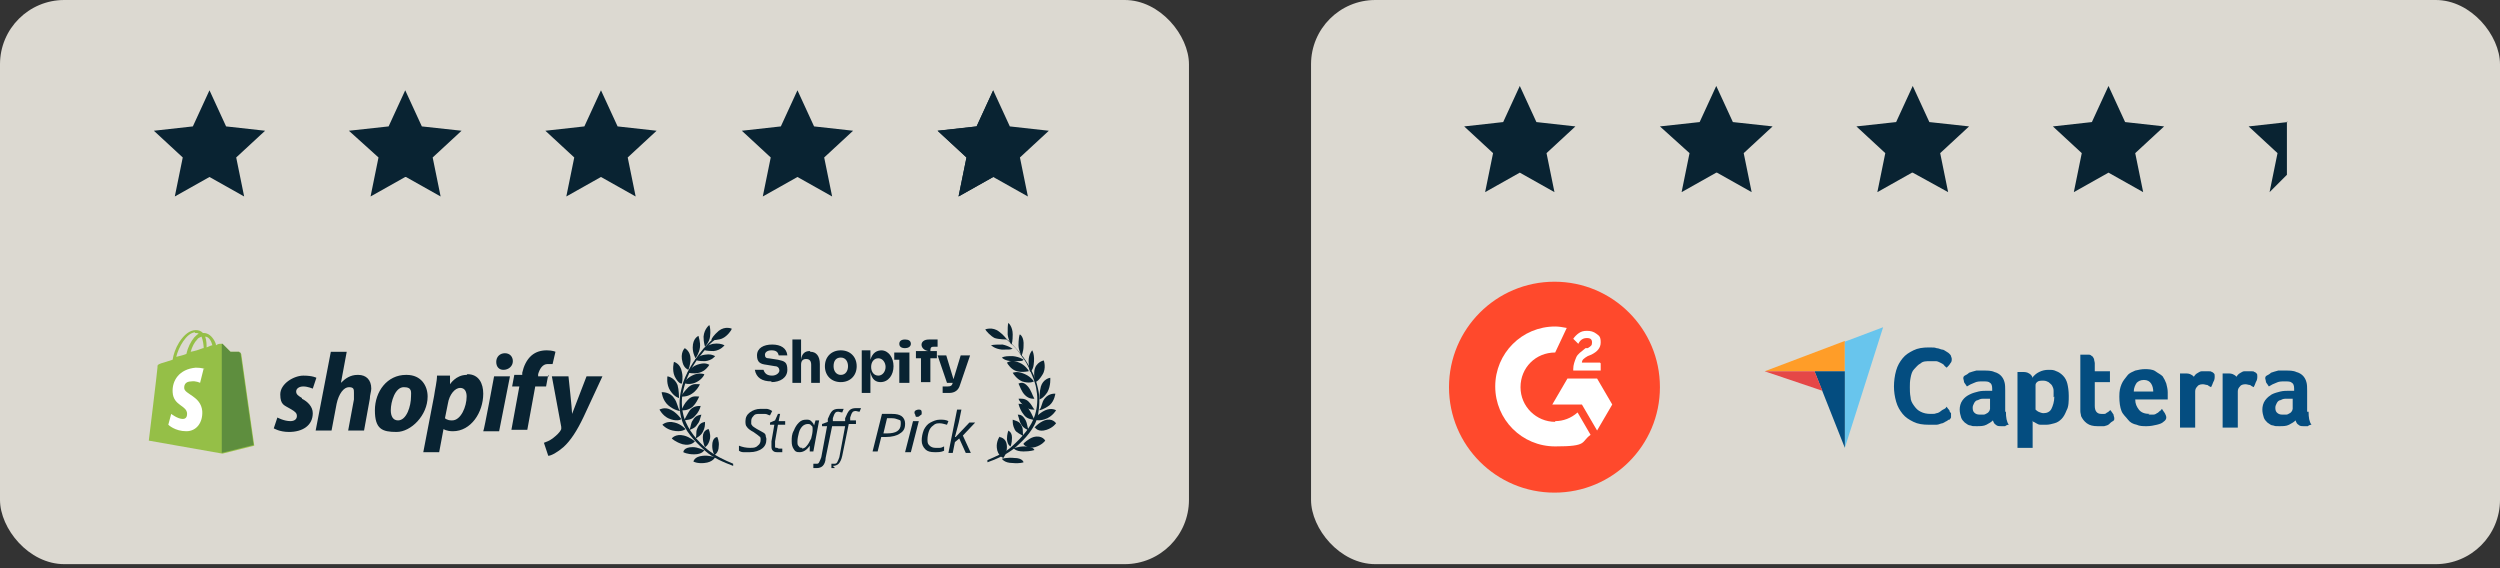 <?xml version="1.0" encoding="UTF-8"?>
<svg xmlns="http://www.w3.org/2000/svg" version="1.1" viewBox="0 0 346.1 78.7">
  <rect x="0" y="0" width="346.1" height="78.7" fill="#333333" stroke="none"/>
  <defs>
    <style>
      .cls-1 {
        fill: #dcd9d1;
      }

      .cls-2 {
        fill: #95bf47;
      }

      .cls-3 {
        fill: #e54747;
      }

      .cls-4 {
        fill: #fff;
      }

      .cls-5 {
        fill: #5e8e3e;
      }

      .cls-6 {
        fill: #044d80;
      }

      .cls-7 {
        fill: #092332;
      }

      .cls-8 {
        fill: #ff9d28;
      }

      .cls-9 {
        fill: #68c5ed;
      }

      .cls-10 {
        fill: #ff492c;
      }
    </style>
  </defs>
  <!-- Generator: Adobe Illustrator 28.7.1, SVG Export Plug-In . SVG Version: 1.2.0 Build 142)  -->
  <g>
    <g id="Layer_2">
      <g id="Layer_1-2">
        <rect class="cls-1" x="181.5" y="0" width="164.6" height="78.1" rx="8.9" ry="8.9"/>
        <path class="cls-7" d="M210.4,23.9l-4.8,2.7,1.1-5.4-4-3.7,5.4-.6,2.3-5,2.3,5,5.4.6-4,3.7,1.1,5.4-4.8-2.7h0Z"/>
        <path class="cls-7" d="M237.6,23.9l-4.8,2.7,1.1-5.4-4.1-3.7,5.5-.6,2.3-5,2.3,5,5.5.6-4,3.7,1.1,5.4-4.8-2.7h0Z"/>
        <path class="cls-7" d="M264.7,23.9l-4.8,2.7,1.1-5.4-4-3.7,5.5-.6,2.3-5,2.3,5,5.5.6-4,3.7,1.1,5.4-4.9-2.7h0Z"/>
        <path class="cls-7" d="M291.9,23.9l-4.8,2.7,1.1-5.4-4-3.7,5.4-.6,2.3-5,2.3,5,5.4.6-4,3.7,1.1,5.4s-4.8-2.7-4.8-2.7Z"/>
        <path class="cls-7" d="M316.7,16.9h0l-5.4.6,4,3.7-1.1,5.4,2.4-2.4v-7.4q0,0,0,0Z"/>
        <circle class="cls-10" cx="215.2" cy="53.6" r="14.6"/>
        <path class="cls-4" d="M221.5,50.2h-2.5c0-.4.3-.6.8-.9l.5-.2c.8-.4,1.3-.9,1.3-1.7s-.2-.9-.6-1.2-.8-.4-1.3-.4-.8.1-1.1.3c-.3.2-.6.5-.8.8l.7.7c.3-.6.7-.8,1.2-.8s.7.2.7.6-.1.5-.6.8h-.3c-.6.5-1.1.8-1.3,1.3s-.4,1-.4,1.6v.2h3.8v-1h0ZM221.1,52.4h-4.1l-2.1,3.6h4.1l2.1,3.6,2.1-3.6s-2.1-3.6-2.1-3.6Z"/>
        <path class="cls-4" d="M215.3,58.4c-2.6,0-4.8-2.1-4.8-4.8s2.1-4.8,4.8-4.8l1.6-3.4c-.5-.1-1.1-.2-1.6-.2-4.6,0-8.3,3.7-8.3,8.3s3.7,8.3,8.3,8.3,3.5-.6,4.9-1.6l-1.8-3.1c-.9.8-2,1.2-3.1,1.2h0Z"/>
        <path class="cls-8" d="M244.3,51.4h11.1v-4.2l-11.1,4.2Z"/>
        <path class="cls-9" d="M255.4,47.2v14.8l5.3-16.7-5.3,2Z"/>
        <path class="cls-6" d="M255.4,51.4h-4.2l4.2,10.6v-10.6Z"/>
        <path class="cls-3" d="M244.3,51.4l8,2.7-1.1-2.7h-6.9Z"/>
        <path class="cls-6" d="M269.8,58.1c0,0-.2.1-.3.2-.1,0-.3.2-.6.3-.2,0-.5.2-.8.2-.3,0-.7,0-1.1,0-.8,0-1.5-.1-2.1-.4-.6-.3-1.1-.6-1.5-1.1-.4-.5-.7-1-.9-1.7s-.3-1.4-.3-2.1.1-1.5.3-2.2c.2-.7.5-1.2.9-1.7.4-.5.9-.8,1.5-1.1.6-.3,1.3-.4,2.1-.4s.8,0,1.1.1c.3,0,.6.2.8.2.2,0,.4.2.6.3s.3.2.4.3c0,0,.2.2.2.3,0,.1.1.2.1.4,0,.2,0,.4-.2.6-.1.2-.3.4-.5.6-.1-.1-.3-.2-.4-.4-.1-.1-.3-.2-.5-.3s-.4-.2-.6-.2c-.2,0-.5,0-.8,0-.5,0-1,0-1.3.3-.4.2-.6.5-.9.8s-.4.7-.5,1.2-.1.9-.1,1.3,0,.9.1,1.4c0,.4.2.8.5,1.2s.5.6.9.8c.4.2.8.3,1.4.3s.5,0,.8-.1c.2,0,.5-.2.6-.3s.3-.2.5-.3.2-.2.3-.3c0,0,.1.2.2.3s.2.2.2.3.1.2.2.3c0,.1,0,.2,0,.3s0,.2,0,.3c0,0-.1.2-.2.3h0ZM277.7,57c0,.8.1,1.4.4,1.8-.2,0-.4.1-.5.2-.2,0-.3,0-.5,0-.4,0-.6,0-.8-.2-.2-.1-.3-.3-.4-.6-.2.2-.5.4-.9.6-.4.2-.8.2-1.4.2s-.5,0-.8-.1c-.3,0-.5-.2-.8-.4-.2-.2-.4-.4-.5-.7-.1-.3-.2-.7-.2-1.1s.1-.9.4-1.3.6-.6,1-.8.8-.3,1.2-.4.9-.1,1.2-.1c.1,0,.2,0,.4,0h.3v-.3c0-.4-.1-.7-.3-.8-.2-.2-.5-.2-1-.2s-.8,0-1.2.2c-.3.1-.7.3-1,.5-.1-.2-.3-.4-.4-.6,0-.2-.1-.4-.1-.5s0-.3.2-.4.4-.2.6-.4c.3-.1.6-.2,1-.3.4,0,.7,0,1.1,0s1,0,1.4.2c.4.1.7.3.9.5.2.2.4.5.5.9.1.3.1.8.1,1.2v2.9h0ZM275.7,55.2h-.2c0,0-.1,0-.2,0-.3,0-.5,0-.8,0s-.5.1-.7.2c-.2,0-.4.2-.5.4-.1.2-.2.4-.2.6s0,.5.2.7c.2.2.4.3.8.3s.4,0,.5,0c.2,0,.3-.1.5-.2s.2-.2.3-.3c0,0,.1-.2.1-.3v-1.6h0ZM281.5,52.1c.2-.2.4-.4.8-.6.4-.2.8-.3,1.3-.3s.7,0,1.1.2c.3.1.6.3.9.6.3.3.5.7.6,1.1s.2,1,.2,1.7,0,1.5-.3,2c-.2.5-.4.9-.7,1.2-.3.3-.6.5-1,.6-.4.1-.7.2-1.1.2s-.5,0-.8,0-.4-.1-.6-.2-.3-.2-.4-.2c0,0-.1-.1-.1-.2v3.8h-2.1v-10.5s.1,0,.2,0c0,0,.1,0,.2,0h.3c.3,0,.6,0,.9.2.2.1.4.3.5.6h0ZM284.3,55c0-.3,0-.6,0-.9s-.1-.5-.2-.7-.3-.3-.5-.5c-.2-.1-.4-.2-.7-.2-.4,0-.7,0-.9.2-.2.2-.2.3-.2.5v3.3c0,0,.2.2.4.3s.5.2.7.2c.5,0,.9-.2,1.1-.6.2-.4.4-1,.4-1.7h0ZM288.1,57.6c0-.2-.1-.4-.1-.7,0-.2,0-.5,0-.7v-7.1c0,0,.1,0,.2,0,0,0,.1,0,.2,0h.2c.2,0,.3,0,.5,0s.3,0,.5.2c.1,0,.2.2.3.4,0,.2.1.4.1.6v1.1h2.1v1.5h-2.1v3.3c0,.7.3,1.1.9,1.1s.3,0,.4,0,.2,0,.4-.2c.1,0,.2-.1.3-.2s.1-.1.2-.1c.1.2.3.4.4.6,0,.2.1.3.1.5s0,.3-.2.4-.3.2-.5.4-.4.2-.7.3c-.3,0-.6,0-.9,0-.6,0-1.1-.1-1.5-.4s-.6-.6-.8-1h0ZM297.4,57.4c.3,0,.5,0,.7,0,.2,0,.4-.1.5-.2.1,0,.3-.2.4-.3.1,0,.2-.2.3-.3.1.2.2.3.4.6.1.2.2.4.2.6,0,.2-.1.4-.4.6-.2.2-.5.3-.9.4s-.9.2-1.4.2-1,0-1.4-.2c-.5-.1-.9-.3-1.2-.7s-.7-.7-.9-1.2c-.2-.5-.3-1.2-.3-2s.1-1.2.3-1.7c.2-.5.5-.8.8-1.2s.7-.5,1.1-.7c.4-.1.9-.2,1.3-.2s1.1,0,1.5.3.7.4,1,.7c.2.3.4.7.5,1,.1.4.2.8.2,1.2v.5c0,0,0,.2,0,.3,0,0,0,.2,0,.2h-4.5c0,.6.2,1,.5,1.4.3.4.8.6,1.5.6h0ZM298.1,54.3c0-.5-.1-.9-.3-1.2s-.5-.5-1-.5-.8.2-1,.4c-.2.3-.4.7-.4,1.2h2.7ZM303.7,52.2c0,0,.1-.2.2-.3.1-.1.2-.2.4-.3s.3-.2.5-.2.4,0,.6,0,.2,0,.4,0,.3,0,.4.1c.1,0,.2.1.3.2s.1.2.1.4c0,.2,0,.5-.2.8-.1.3-.2.5-.3.7-.2-.1-.4-.2-.5-.3-.2,0-.4-.1-.6-.1s-.6,0-.8.3c-.2.2-.3.4-.3.7v5h-2.1v-7.5s.1,0,.2,0c0,0,.1,0,.2,0h.3c.3,0,.6,0,.9.2.2.1.4.3.5.6h0ZM309.6,52.2c0,0,.1-.2.2-.3.1-.1.2-.2.4-.3s.3-.2.5-.2.4,0,.6,0,.2,0,.4,0,.3,0,.4.1c.1,0,.2.1.3.2s.1.2.1.4c0,.2,0,.5-.2.8-.1.3-.2.5-.3.7-.2-.1-.4-.2-.5-.3-.2,0-.4-.1-.6-.1s-.6,0-.8.3c-.2.2-.3.4-.3.7v5h-2.1v-7.5s.1,0,.2,0c0,0,.1,0,.2,0h.3c.3,0,.6,0,.9.2.2.1.4.3.5.6h0ZM319.6,57c0,.8.1,1.4.4,1.8-.2,0-.4.1-.5.2-.2,0-.3,0-.5,0-.4,0-.6,0-.8-.2-.2-.1-.3-.3-.4-.6-.2.2-.5.4-.9.6-.4.2-.8.2-1.4.2s-.5,0-.8-.1c-.3,0-.5-.2-.8-.4-.2-.2-.4-.4-.5-.7-.1-.3-.2-.7-.2-1.1s.1-.9.4-1.3.6-.6.9-.8c.4-.2.8-.3,1.2-.4s.9-.1,1.2-.1c.1,0,.2,0,.4,0h.3v-.3c0-.4-.1-.7-.3-.8-.2-.2-.5-.2-1-.2s-.8,0-1.2.2c-.3.1-.7.3-1,.5-.1-.2-.3-.4-.4-.6,0-.2-.1-.4-.1-.5s0-.3.2-.4.4-.2.6-.4c.3-.1.6-.2,1-.3.4,0,.7,0,1.1,0s1,0,1.4.2c.4.1.7.3.9.5.2.2.4.5.5.9.1.3.1.8.1,1.2v2.9h0ZM317.6,55.2h-.2c0,0-.1,0-.2,0-.3,0-.5,0-.8,0s-.5.1-.7.2c-.2,0-.4.2-.5.4-.1.2-.2.4-.2.6s0,.5.2.7c.2.2.4.3.8.3s.4,0,.5,0c.2,0,.3-.1.5-.2s.2-.2.3-.3c0,0,.1-.2.1-.3v-1.6h0Z"/>
        <rect class="cls-1" width="164.6" height="78.1" rx="8.9" ry="8.9"/>
        <path class="cls-7" d="M29,24.5l-4.8,2.7,1.1-5.4-4-3.7,5.4-.6,2.3-5,2.3,5,5.4.6-4,3.7,1.1,5.4s-4.8-2.7-4.8-2.7Z"/>
        <path class="cls-7" d="M56.1,24.5l-4.8,2.7,1.1-5.4-4.1-3.7,5.5-.6,2.3-5,2.3,5,5.5.6-4,3.7,1.1,5.4-4.8-2.7Z"/>
        <path class="cls-7" d="M83.2,24.5l-4.8,2.7,1.1-5.4-4-3.7,5.4-.6,2.3-5,2.3,5,5.4.6-4,3.7,1.1,5.4s-4.8-2.7-4.8-2.7Z"/>
        <path class="cls-7" d="M110.4,24.5l-4.8,2.7,1.1-5.4-4-3.7,5.4-.6,2.3-5,2.3,5,5.4.6-4,3.7,1.1,5.4s-4.8-2.7-4.8-2.7Z"/>
        <path class="cls-7" d="M137.5,12.5l-2.3,5-5.4.6,4,3.7-1.1,5.4,4.8-2.7v-12.1h0Z"/>
        <path class="cls-7" d="M137.5,24.5l-4.8,2.7,1.1-5.4-4-3.7,5.4-.6,2.3-5,2.3,5,5.4.6-4,3.7,1.1,5.4-4.8-2.7h0Z"/>
        <g>
          <path class="cls-7" d="M41.8,55.1c-.5-.3-.8-.5-.8-.9s.4-.7,1-.7,1.3.3,1.3.3l.5-1.5s-.5-.3-1.8-.3-3.2,1.1-3.2,2.6.6,1.5,1.4,2c.7.4.9.6.9,1s-.3.7-.9.7c-.9,0-1.8-.5-1.8-.5l-.5,1.5s.8.5,2.1.5c1.9,0,3.3-.9,3.3-2.6,0-.9-.7-1.6-1.5-2h0ZM49.5,51.9c-1,0-1.7.5-2.3,1.1h0l.8-4.3h-2.2l-2.1,10.9h2.2l.7-3.7c.3-1.4,1-2.3,1.7-2.3s.7.3.7.8,0,.7,0,.9l-.8,4.3h2.2l.8-4.4c0-.5.2-1,.2-1.4,0-1.2-.7-1.9-1.8-1.9h0ZM56.2,51.9c-2.6,0-4.3,2.3-4.3,4.9s1,3,3,3,4.3-2.3,4.3-4.9c0-1.5-.9-3-2.9-3ZM55.1,58.2c-.7,0-1-.6-1-1.4,0-1.2.6-3.2,1.8-3.2s1,.7,1,1.3c0,1.3-.6,3.3-1.8,3.3h0ZM64.6,51.9c-1.5,0-2.3,1.3-2.3,1.3h0v-1.2c.1,0-1.8,0-1.8,0,0,.8-.3,2-.4,2.8l-1.5,7.8h2.2l.6-3.2h0s.4.3,1.3.3c2.5,0,4.2-2.6,4.2-5.2,0-1.4-.6-2.7-2.2-2.7h0ZM62.5,58.2c-.6,0-.9-.3-.9-.3l.4-2c.2-1.3,1-2.2,1.7-2.2s.9.6.9,1.2c0,1.4-.8,3.3-2,3.3h0ZM69.9,48.9c-.7,0-1.2.5-1.2,1.2s.4,1.1,1,1.1h0c.7,0,1.3-.5,1.3-1.2,0-.6-.4-1.1-1.1-1.1ZM66.9,59.7h2.2l1.5-7.6h-2.2s-1.4,7.6-1.5,7.6ZM76,52.1h-1.5v-.3c.2-.7.6-1.4,1.3-1.4s.7,0,.7,0l.4-1.7s-.4-.2-1.2-.2-1.5.2-2.1.7c-.7.6-1.1,1.5-1.3,2.4v.3h-1.1l-.3,1.6h1l-1.1,6h2.2l1.1-6h1.5l.3-1.6h0ZM81.2,52.1s-1.3,3.4-2,5.2h0c0-.6-.5-5.2-.5-5.2h-2.3l1.3,7c0,.2,0,.2,0,.3-.2.5-.7.9-1.2,1.3-.4.3-.9.5-1.2.6l.6,1.8c.4,0,1.3-.5,2.1-1.2,1-.9,1.9-2.3,2.8-4.2l2.6-5.6h-2.3Z"/>
          <path class="cls-2" d="M33.2,48.8c0,0,0-.1-.1-.1s-1.2,0-1.2,0c0,0-1-1-1.1-1.1-.1,0-.3,0-.4,0,0,0-.2,0-.5.2,0-.2-.1-.4-.2-.6-.4-.7-.9-1.1-1.5-1.1s0,0-.1,0c0,0,0,0,0,0-.3-.3-.6-.4-1-.4-.8,0-1.6.6-2.3,1.7-.5.8-.8,1.7-.9,2.4-.9.3-1.6.5-1.6.5-.5.2-.5.2-.5.6,0,.3-1.2,10.1-1.2,10.1l10.2,1.8,4.4-1.1s-1.8-12.6-1.8-12.7h0ZM29.4,47.8c-.2,0-.5.2-.8.3,0-.4,0-1-.2-1.5.6,0,.9.8,1,1.2ZM28.1,48.2c-.5.2-1.1.4-1.7.5.2-.7.5-1.3.9-1.7.1-.2.4-.3.6-.4.2.5.3,1.2.3,1.6h0ZM27,46.1c.2,0,.4,0,.5.1-.2.1-.4.3-.6.5-.5.6-.9,1.4-1.1,2.3-.5.2-1,.3-1.4.4.3-1.3,1.4-3.3,2.6-3.4h0Z"/>
          <path class="cls-5" d="M33.1,48.7c0,0-1.2,0-1.2,0,0,0-1-1-1.1-1.1,0,0,0,0-.1,0v15.1l4.4-1.1s-1.8-12.6-1.8-12.7,0-.1-.2-.1h0Z"/>
          <path class="cls-4" d="M28.2,51l-.5,2s-.6-.3-1.2-.2c-1,0-1,.7-1,.9,0,.9,2.3,1.1,2.5,3.2.1,1.6-.8,2.8-2.2,2.8-1.6,0-2.5-.9-2.5-.9l.4-1.5s.9.7,1.6.7c.5,0,.6-.4.6-.7,0-1.2-1.9-1.1-2-3-.1-1.6.9-3.2,3.2-3.4.9,0,1.3.2,1.3.2h0Z"/>
        </g>
        <path class="cls-7" d="M138.4,46.2c.4.3.9.7,1.3,1,.7.7,1.4,1.5,2,2.3.4.5.9,1.4,1.2,2,.4.8.6,1.4.8,2.3.3,1.2.2,2.5,0,3.7-.4,1.8-1.8,3.3-3.2,4.5-1.1.9-2.6,1.6-3.8,2v-.3c1.1-.5,2.5-1,3.5-2,1.3-1.2,2.6-2.6,3.1-4.3.3-1,.4-2.2.2-3.3-.1-1-.5-1.9-.9-2.8-.3-.7-.6-1.3-1.1-1.9-.5-.8-1.1-1.5-1.8-2.1-.4-.4-1-.8-1.4-1.1h0c0,0,0,0,0,0Z"/>
        <path class="cls-7" d="M138.7,63.5s.9-.2,1.7-.1c1.2,0,1.3.6,1.3.6,0,0-.5.2-1.5.1-1.2,0-1.5-.6-1.5-.6h0Z"/>
        <path class="cls-7" d="M140.2,62.1s.8-.3,1.6-.3c1.3,0,1.4.5,1.4.5,0,0-.5.2-1.5.2-1.2,0-1.4-.5-1.4-.5h0Z"/>
        <path class="cls-7" d="M141.7,61.4s.7-.7,1.4-.9c1.2-.3,1.6.5,1.6.5,0,0-.4.6-1.4.9-1.1.3-1.6-.4-1.6-.4Z"/>
        <path class="cls-7" d="M143.2,59.2s.6-.7,1.4-1c1.1-.4,1.6.4,1.6.4,0,0-.4.6-1.3.9-1.2.4-1.6-.3-1.6-.3h0Z"/>
        <path class="cls-7" d="M143.2,58s.6-.8,1.5-1.2c.9-.4,1.5,0,1.5,0,0,0-.4.7-1.2,1.1-1.1.5-1.7.2-1.7.2Z"/>
        <path class="cls-7" d="M143.9,56.7c.3-.2.3-1,.7-1.5.6-.8,1.5-.7,1.5-.7,0,0-.1,1-.8,1.6-.8.6-1.4.7-1.4.7h0Z"/>
        <path class="cls-7" d="M143.9,55.2s0-1,.2-1.7c.3-1,1.2-1.2,1.3-1.2,0,0,.1,1.1-.4,2-.6.9-1.1,1-1.1,1Z"/>
        <path class="cls-7" d="M143.3,52.9s-.2-.8-.1-1.6c.2-1.2,1.3-1.4,1.3-1.4,0,0,.4,1.1-.2,2-.6,1-1,1-1,1h0Z"/>
        <path class="cls-7" d="M142.6,51.5s-.2-.7-.2-1.5c0-1,.5-1.5.5-1.5,0,0,.4.6.2,2-.1.8-.5,1-.5,1h0Z"/>
        <path class="cls-7" d="M141.4,49.2s-.4-.7-.4-1.4c0-.7.1-1.5.2-1.5,0,0,.6.3.5,1.6,0,.8-.3,1.4-.3,1.4h0Z"/>
        <path class="cls-7" d="M140,47.7s-.4-.6-.5-1.4c0-.7,0-1.4.1-1.6,0,0,.6.5.6,1.6,0,.9-.1,1.3-.2,1.4h0Z"/>
        <path class="cls-7" d="M139.4,47s-1.1,0-1.7-.2c-.6-.3-1.2-1-1.3-1.2,0,0,1-.4,1.9.3.7.5,1,1,1.1,1.1h0Z"/>
        <path class="cls-7" d="M140.2,48.3s-.5-.4-1.4-.6c-.7,0-1.2,0-1.6.1,0,0,.5.5,1.5.6.9,0,1.3,0,1.4-.1Z"/>
        <path class="cls-7" d="M141.7,49.8s-.5-.4-1.5-.5c-.7,0-1.1,0-1.5.2,0,0,.4.5,1.5.5.9,0,1.3,0,1.4-.1h0Z"/>
        <path class="cls-7" d="M142.4,51.3s-.5-.8-1.3-1.1c-.9-.4-1.3-.2-1.7,0,.1.2.6,1,1.4,1.2.9.2,1.4,0,1.6,0h0Z"/>
        <path class="cls-7" d="M143.2,52.9s-.4-.7-1.3-1.1c-.9-.4-1.3-.3-1.7-.2.1.2.6.9,1.3,1.2.9.3,1.5.1,1.6,0h0Z"/>
        <path class="cls-7" d="M143.2,55.2c-.3-.5-.4-1.1-.9-1.7-.6-.7-1-.5-1.3-.4.2.4.4,1.1.9,1.6.6.6,1.2.5,1.4.5h0Z"/>
        <path class="cls-7" d="M143.2,56.7c-.3-.4-.4-.7-.8-1.1-.5-.5-1.1-.4-1.4-.4.1.3.4.7.9,1.1.6.5,1.3.4,1.4.4h0Z"/>
        <path class="cls-7" d="M143.2,58.1c-.4-.8-.4-.9-.8-1.5-.5-.7-1-.7-1.4-.7.1.4.3,1,.8,1.6.5.6,1.1.5,1.4.7Z"/>
        <path class="cls-7" d="M142.4,59.6c-.2-.6-.2-1-.4-1.4-.4-.7-.7-.8-1.1-.8.3.9.2.9.5,1.4.3.5.7.6,1,.8h0Z"/>
        <path class="cls-7" d="M141.7,60.4c-.2-.6,0-.8-.2-1.3-.3-.8-.8-.8-1.3-1,0,.5,0,.8.3,1.4.2.4.8.6,1.2.9Z"/>
        <path class="cls-7" d="M139.6,59.6s-.2.5-.2,1.2c.1.9.5,1,.5,1,0,0,.2-.4.2-1.2,0-.9-.6-1-.6-1Z"/>
        <path class="cls-7" d="M138.4,60.4s-.5.7-.4,1.6c.1,1.1.9,1.4.9,1.4,0,0,.5-.6.5-1.5,0-1.4-1.1-1.4-1.1-1.4h0Z"/>
        <path class="cls-7" d="M106.8,52.9c1.2,0,2.2-.6,2.2-1.7s-.4-1.2-1.3-1.4l-1.3-.2c-.4,0-.5-.2-.5-.5s.3-.6.9-.6.9.2,1,.7h1.2c-.1-1-.9-1.5-2.1-1.5s-2.1.5-2.1,1.5.5,1.2,1.3,1.3l1.2.2c.4,0,.6.3.6.6s-.4.7-1,.7-1-.2-1.2-.8h-1.2c.2,1.1,1,1.6,2.3,1.6h0Z"/>
        <path class="cls-7" d="M112.1,48.6c-.6,0-1.1.3-1.2,1.2v-2.8h-1.2v6h1.2v-2.5c0-.5.2-.8.7-.8s.7.3.7.8v2.5h1.2v-2.6c0-1.1-.5-1.7-1.3-1.7Z"/>
        <path class="cls-7" d="M116.4,52.9c1.3,0,2.2-.9,2.2-2.2s-.9-2.2-2.2-2.2-2.2.9-2.2,2.2.9,2.2,2.2,2.2ZM116.4,51.9c-.6,0-1-.5-1-1.2s.3-1.2,1-1.2,1,.6,1,1.2-.3,1.2-1,1.2Z"/>
        <path class="cls-7" d="M122.1,48.5c-.7,0-1.3.3-1.6,1.3v-1.3h-1.2v5.9h1.2v-2.9c.2,1.1.8,1.4,1.4,1.4,1.1,0,1.8-1,1.8-2.2s-.7-2.2-1.7-2.2h0ZM121.6,52c-.6,0-1-.5-1-1.2s.4-1.2,1-1.2,1,.6,1,1.2-.4,1.2-1,1.2Z"/>
        <path class="cls-7" d="M125.3,48.2c.4,0,.8-.2.8-.6s-.3-.6-.8-.6-.8.2-.8.6.3.6.8.6ZM126,48.8h-2.2v1h.7v3.2h1.4v-4.2h0Z"/>
        <path class="cls-7" d="M129.3,48h.5v-1h-1.2c-1.4,0-1.3,1.4-.1,1.6h-1.7v1h.7v3.3h1.3v-3.3h.9v-1h-.9c0-.5.1-.6.5-.6h0Z"/>
        <path class="cls-7" d="M133,49.2l-1,3.3-1-3.3h-1.2l1.3,3.8h.8c-.1.4-.3.5-.7.5h-.7v.9h.9c.8,0,1.3-.4,1.5-1.1l1.4-4.1h-1.2,0Z"/>
        <path class="cls-7" d="M106.1,60.8c0,.6-.2,1-.6,1.3-.4.3-1,.5-1.7.5s-.6,0-.8,0c-.2,0-.4,0-.7-.2v-.7c.5.2,1,.3,1.5.3s.8,0,1.1-.3c.3-.2.4-.5.4-.8s0-.4-.2-.5c-.2-.2-.4-.3-.8-.6-.4-.2-.8-.5-.9-.7-.2-.2-.2-.5-.2-.8,0-.5.2-.9.6-1.2.4-.3.9-.5,1.5-.5s.6,0,.8,0c.2,0,.5.1.8.3l-.3.6c-.2,0-.4-.2-.7-.2s-.5,0-.7,0c-.4,0-.7,0-.9.3-.2.2-.3.4-.3.7s0,.3,0,.4c0,0,.1.2.2.3s.3.2.6.4c.4.2.7.4.9.5.2.1.3.3.3.4,0,.2.1.3.1.5h0Z"/>
        <path class="cls-7" d="M107.8,62.1c.1,0,.3,0,.5,0v.5c0,0-.2,0-.3,0-.1,0-.2,0-.3,0-.3,0-.5,0-.7-.2-.2-.2-.2-.4-.2-.7s0-.4,0-.6l.4-2.3h-.6v-.3c0,0,.7-.3.7-.3l.4-.9h.3l-.2,1h.9v.5h-1l-.4,2.3c0,.2,0,.4,0,.5s0,.2,0,.3.2.1.3.1h0Z"/>
        <path class="cls-7" d="M111.7,58.1c.2,0,.4,0,.6.2s.3.3.4.6h0l.2-.7h.5l-.8,4.3h-.5v-.8c0,0,0,0,0,0-.4.6-.9.9-1.4.9s-.6-.1-.8-.4-.3-.6-.3-1.1,0-1,.3-1.5c.2-.5.4-.8.7-1.1.3-.3.6-.4,1-.4h0ZM111,62.1c.2,0,.5-.1.7-.4.2-.2.4-.6.6-1,.1-.4.2-.8.2-1.2s0-.5-.2-.6c-.1-.2-.3-.2-.5-.2s-.5.1-.7.3-.4.5-.5.9c-.1.4-.2.8-.2,1.2s0,.5.2.7c.1.2.3.2.5.2h0Z"/>
        <path class="cls-7" d="M115.6,64.8c-.2,0-.3,0-.5,0v-.6c.2,0,.3,0,.4,0s.3,0,.4-.2.2-.4.3-.7l.8-4.3h-1.8l-.9,4.4c0,.5-.2.9-.4,1.1s-.5.3-.8.3-.3,0-.5,0v-.6c.2,0,.3,0,.4,0,.2,0,.3,0,.4-.2s.2-.4.3-.7l.8-4.3h-.7v-.3c0,0,.8-.3.8-.3v-.4c.2-.5.4-.9.6-1.1.2-.2.5-.3.9-.3s.2,0,.4,0,.3,0,.3,0l-.2.5c-.2,0-.4-.1-.5-.1-.2,0-.4,0-.5.2-.1.1-.2.4-.3.7v.4c0,0,1.7,0,1.7,0v-.4c.2-.5.4-.9.6-1.1.2-.2.5-.3.9-.3s.2,0,.4,0c.1,0,.3,0,.3,0l-.2.5c-.2,0-.4-.1-.5-.1s-.4,0-.5.2c-.1.1-.2.4-.3.7v.4c0,0,.8,0,.8,0v.5h-1l-.9,4.4c-.1.5-.3.9-.5,1.1-.2.2-.5.3-.8.3h0Z"/>
        <path class="cls-7" d="M125.3,58.7c0,.6-.2,1-.7,1.3-.4.3-1.1.5-2,.5h-.6l-.5,2h-.7l1.3-5.2h1.4c.6,0,1,.1,1.3.3.3.2.5.6.5,1h0ZM122.2,60h.6c.6,0,1.1-.1,1.4-.3.3-.2.5-.5.5-1s0-.5-.3-.6-.5-.2-.9-.2h-.7l-.5,2.1h0Z"/>
        <path class="cls-7" d="M126.1,62.6h-.8l1.1-4.3h.8l-1.1,4.3ZM126.6,57.2c0-.2,0-.3.2-.4,0,0,.2-.1.4-.1.3,0,.4.1.4.4s0,.3-.2.4c0,0-.2.2-.3.2s-.2,0-.3,0c0,0-.1-.2-.1-.3h0Z"/>
        <path class="cls-7" d="M129.4,62.6c-.6,0-1-.1-1.3-.4-.3-.3-.5-.7-.5-1.2s.1-1,.3-1.5c.2-.4.5-.8.9-1,.4-.2.8-.4,1.3-.4s.8,0,1.2.2l-.2.5c-.4-.1-.7-.2-1-.2s-.6,0-.9.3c-.3.2-.5.5-.6.8s-.2.7-.2,1.2.1.6.3.8c.2.2.5.3.8.3s.4,0,.6,0c.2,0,.4-.1.6-.2v.6c-.4.2-.8.2-1.2.2h0Z"/>
        <path class="cls-7" d="M132.3,60.5l1.9-2h.8l-1.7,1.8,1.1,2.4h-.7l-.9-2-.6.5-.3,1.5h-.6l1.2-6h.6c-.2.9-.3,1.6-.5,2.3s-.3,1.2-.4,1.5h0,0Z"/>
        <g>
          <path class="cls-7" d="M99.6,46.2c-.4.3-.9.7-1.3,1.1-.7.7-1.4,1.5-2,2.4-.4.5-.9,1.4-1.2,2-.4.8-.6,1.4-.8,2.3-.3,1.3-.3,2.6,0,3.8.4,1.8,1.9,3.3,3.3,4.6,1.1,1,2.6,1.6,3.9,2.1v-.3c-1.2-.5-2.5-1.1-3.6-2-1.4-1.2-2.6-2.6-3.2-4.4-.3-1-.4-2.2-.2-3.3.2-1,.5-2,.9-2.8.3-.7.7-1.3,1.1-1.9.6-.8,1.2-1.5,1.8-2.2.4-.4,1-.8,1.4-1.1h0c0,0,0,0,0,0Z"/>
          <path class="cls-7" d="M99,63.3s-.9-.3-1.7-.2c-1.2.1-1.3.8-1.3.8,0,0,.5.3,1.5.2,1.2-.1,1.5-.8,1.5-.8h0Z"/>
          <path class="cls-7" d="M97.4,62.3s-.8-.4-1.5-.4c-1.3,0-1.3.7-1.3.7,0,0,.5.3,1.5.3,1.2,0,1.4-.6,1.4-.6h0Z"/>
          <path class="cls-7" d="M96.2,61.1s-.7-.6-1.5-.8c-1.2-.3-1.7.4-1.7.4,0,0,.5.5,1.5.8,1.2.3,1.7-.4,1.7-.4h0Z"/>
          <path class="cls-7" d="M94.9,59.4s-.6-.7-1.5-.9c-1.1-.3-1.7.3-1.7.3,0,0,.5.6,1.4.8,1.3.3,1.8-.2,1.8-.2h0Z"/>
          <path class="cls-7" d="M94.3,58s-.6-.9-1.5-1.3c-.8-.4-1.5,0-1.5,0,0,0,.4.8,1.2,1.2,1.1.5,1.7.2,1.7.2h0Z"/>
          <path class="cls-7" d="M94.1,56.8c-.3-.3-.3-1.1-.8-1.7-.6-.9-1.7-.8-1.7-.8,0,0,.1,1.1.9,1.8.8.7,1.6.8,1.6.8Z"/>
          <path class="cls-7" d="M94,55s0-1-.2-1.7c-.4-1-1.3-1.2-1.4-1.2,0,0-.2,1.1.4,2,.6.9,1.2,1,1.2,1Z"/>
          <path class="cls-7" d="M94.4,53.1s.2-.8,0-1.6c-.2-1.2-1.1-1.4-1.1-1.4,0,0-.3,1.1.1,2,.5,1,.9,1,.9,1h0Z"/>
          <path class="cls-7" d="M95.3,51.2s.3-.7.3-1.5c0-1.1-.8-1.5-.8-1.5,0,0-.7.6-.3,2,.2.8.8,1,.8,1h0Z"/>
          <path class="cls-7" d="M96.3,49.6s.5-.7.6-1.5c.1-.7-.2-1.5-.2-1.6,0,0-.8.3-.8,1.6,0,.9.4,1.5.4,1.5h0Z"/>
          <path class="cls-7" d="M97.6,48s.6-.6.7-1.4c.1-.7,0-1.4-.1-1.6,0,0-.7.5-.8,1.6,0,.9.2,1.3.2,1.4Z"/>
          <path class="cls-7" d="M98.5,47.1s1.1,0,1.6-.3c.6-.3,1.2-1.1,1.2-1.3,0,0-.9-.4-1.8.3-.7.6-1,1.1-1,1.2h0Z"/>
          <path class="cls-7" d="M97.3,48.4s.5-.6,1.4-.8c.7-.1,1.2,0,1.6.2,0,0-.5.7-1.5.8-.9,0-1.3-.1-1.4-.2h0Z"/>
          <path class="cls-7" d="M96.2,49.8s.5-.6,1.4-.7c.7-.1,1,0,1.4.2,0,0-.4.6-1.4.7-.9,0-1.2-.1-1.3-.2h0Z"/>
          <path class="cls-7" d="M95.2,51.5s.5-.7,1.3-1c.9-.3,1.3-.2,1.7,0-.1.2-.6.9-1.4,1.1-.8.2-1.4,0-1.6,0h0Z"/>
          <path class="cls-7" d="M94.6,53.1s.4-.7,1.2-1.1c.8-.4,1.3-.3,1.7-.2,0,.2-.5.9-1.3,1.2-.8.3-1.4.1-1.6,0Z"/>
          <path class="cls-7" d="M94.2,55c.3-.5.6-.9,1.1-1.4.7-.6,1.2-.4,1.6-.4-.2.4-.5.9-1.1,1.3-.7.5-1.5.4-1.6.4Z"/>
          <path class="cls-7" d="M94.3,56.8c.3-.5.4-.9.9-1.4.6-.7,1.2-.5,1.6-.5-.2.4-.4.9-.9,1.4-.7.6-1.4.5-1.5.5h0Z"/>
          <path class="cls-7" d="M94.7,58.2c.4-.7.4-.8.8-1.4.5-.6,1.1-.6,1.5-.6-.1.4-.3.9-.8,1.4-.5.6-1.1.5-1.5.6Z"/>
          <path class="cls-7" d="M95.4,59.6c.3-.6.2-1,.5-1.4.4-.7.8-.7,1.2-.8-.3.9-.2.9-.6,1.4-.3.5-.8.6-1.2.8h0Z"/>
          <path class="cls-7" d="M96.3,60.7c.2-.7,0-.8.2-1.3.3-.8.7-.9,1.1-1,0,.5,0,.8-.3,1.4-.2.4-.6.7-1,.9h0Z"/>
          <path class="cls-7" d="M98.1,59.4s.3.6.2,1.3c-.2,1-.7,1.2-.7,1.2,0,0-.3-.5-.3-1.4,0-1,.8-1.1.8-1.1Z"/>
          <path class="cls-7" d="M99.3,60.5s.3.6.2,1.3c0,.9-.6,1.2-.6,1.2,0,0-.3-.5-.3-1.3,0-1.2.7-1.2.7-1.2h0Z"/>
        </g>
      </g>
    </g>
  </g>
</svg>